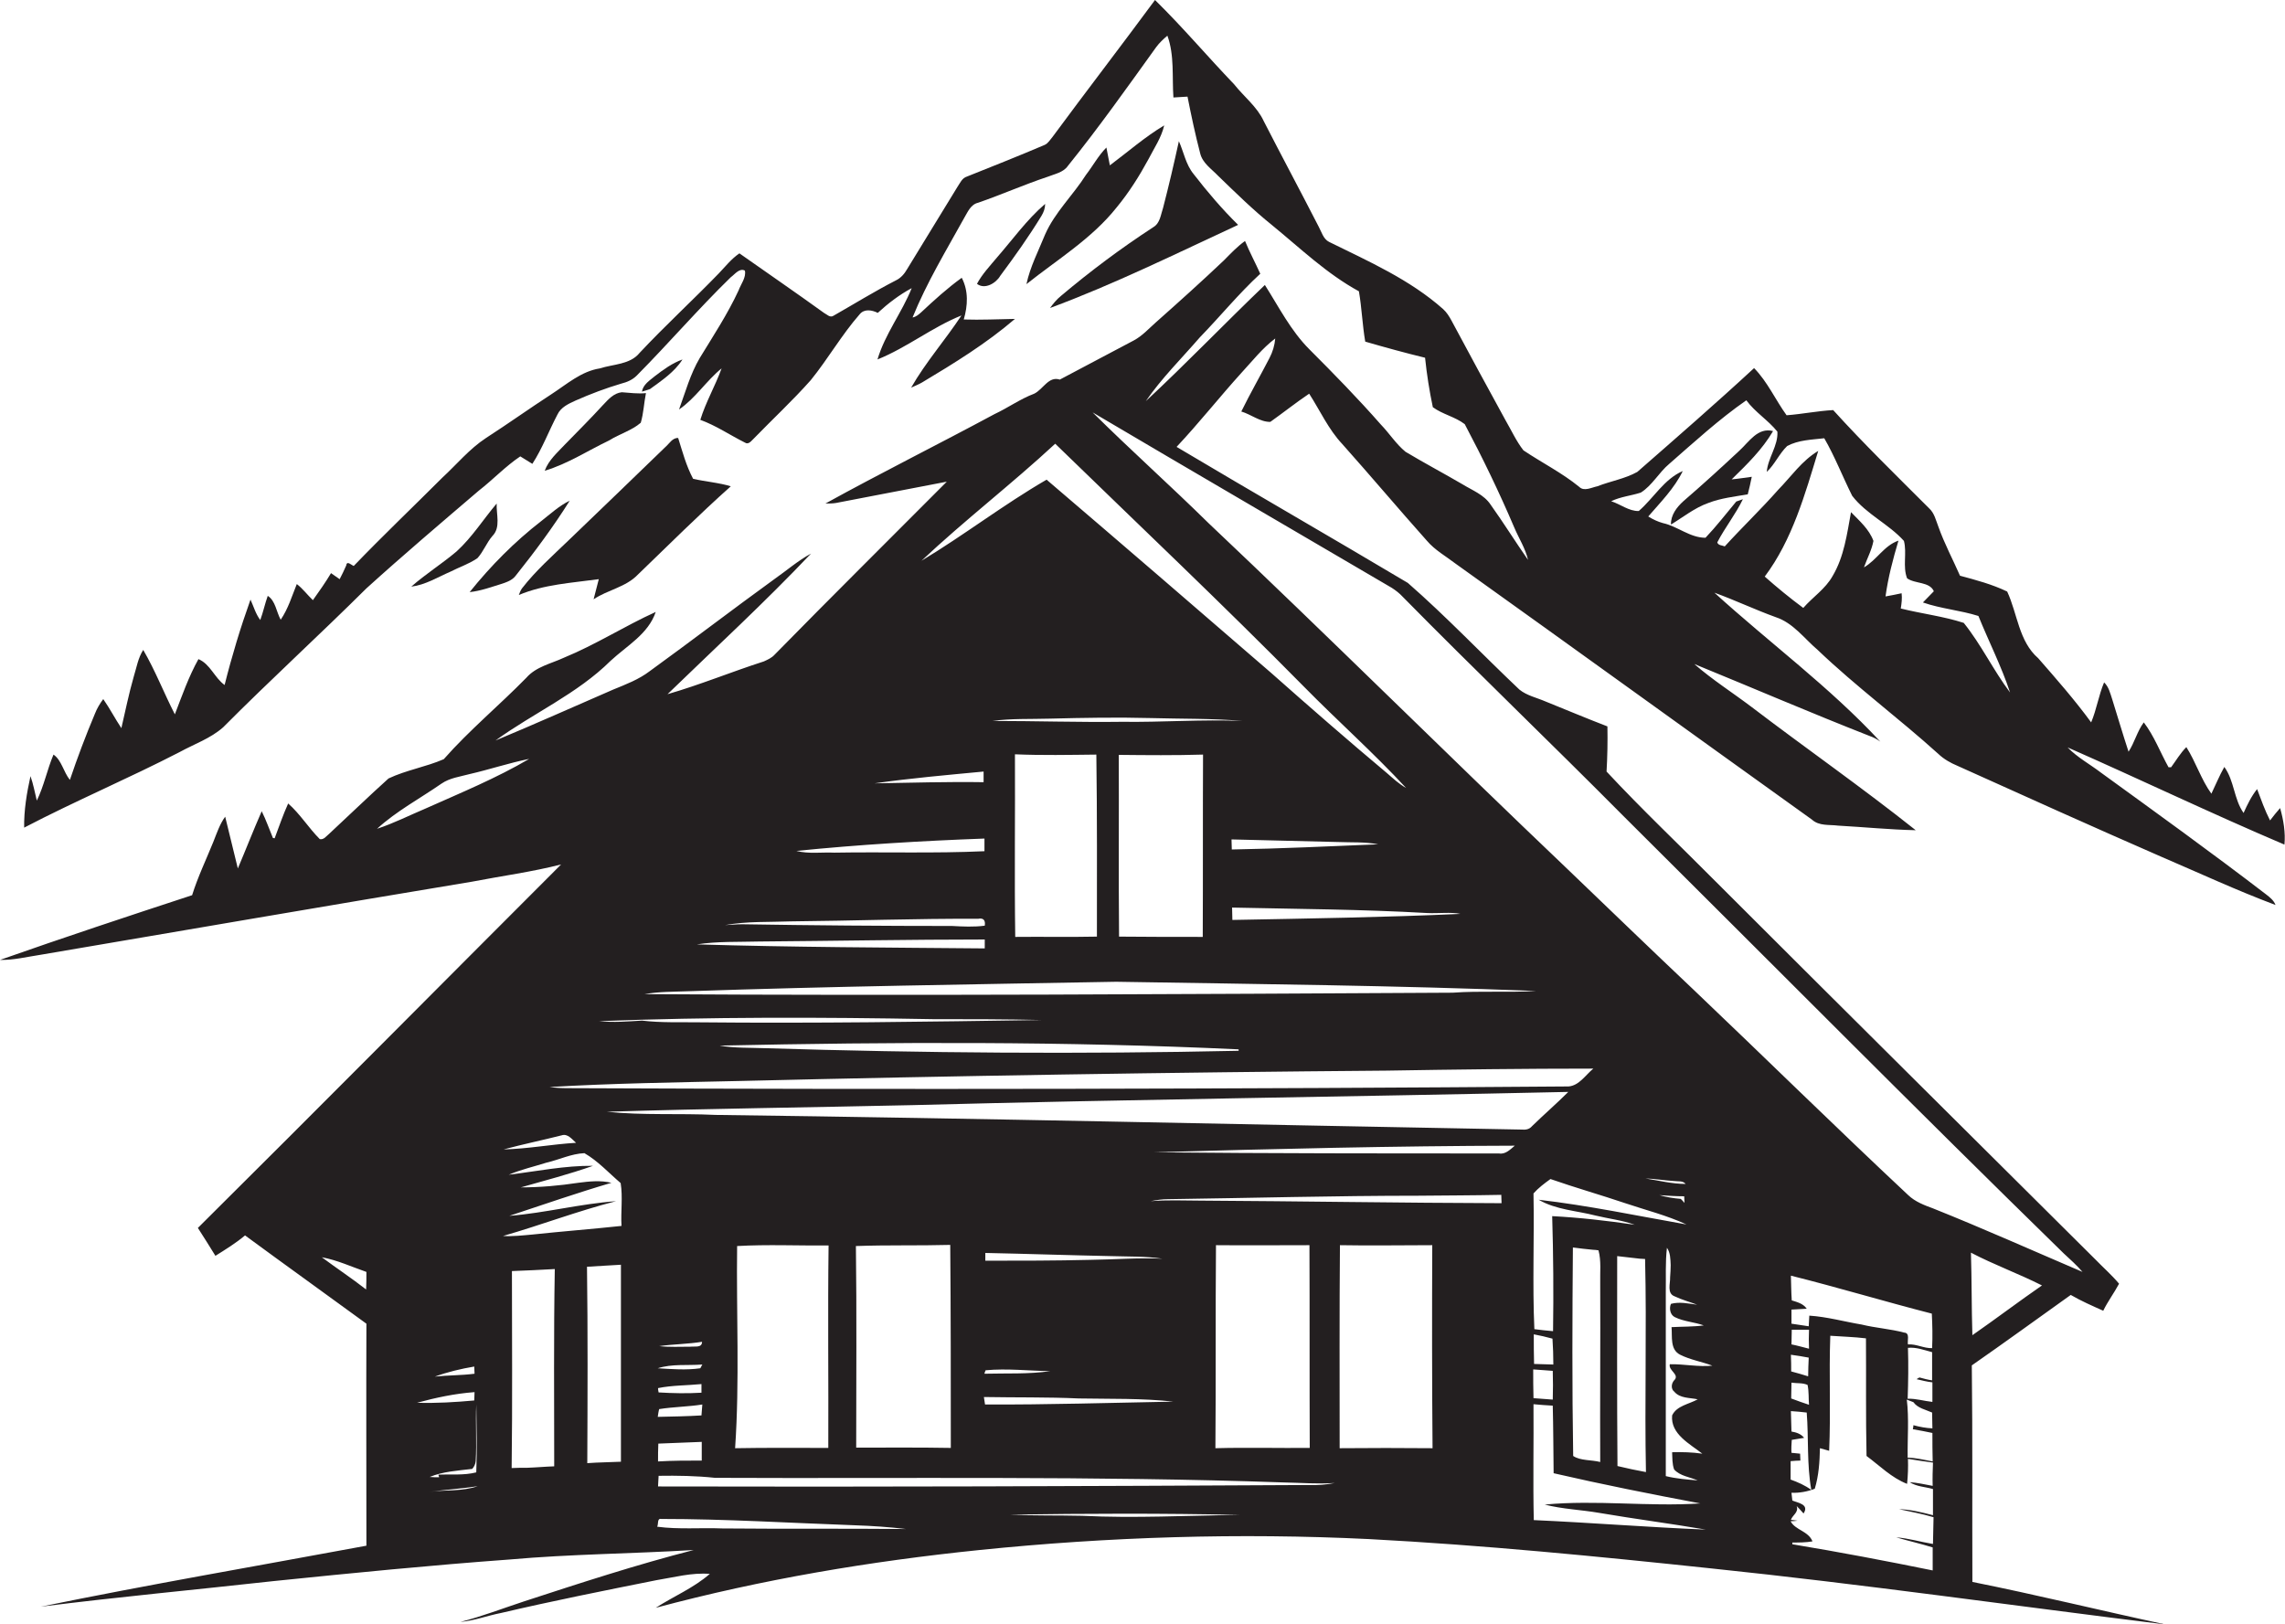 <?xml version="1.0" encoding="utf-8"?>
<!-- Generator: Adobe Illustrator 19.2.0, SVG Export Plug-In . SVG Version: 6.00 Build 0)  -->
<svg version="1.1" id="Layer_1" xmlns="http://www.w3.org/2000/svg" xmlns:xlink="http://www.w3.org/1999/xlink" x="0px" y="0px"
	 viewBox="0 0 794.5 564.8" style="enable-background:new 0 0 794.5 564.8;" xml:space="preserve">
<style type="text/css">
	.st0{fill:#231F20;}
</style>
<g>
	<path class="st0" d="M792.8,281c-1.2,1.4-2.4,2.8-3.5,4.3c-1.8-3.5-3.1-7.2-4.5-10.9c-2,2.5-3.4,5.4-4.7,8.3
		c-3.4-4.8-3.2-11.2-6.7-16c-1.7,3-3,6.2-4.5,9.3c-3.6-5-5.4-11-8.7-16.2c-2.1,2.1-3.6,4.7-5.3,7c-0.2,0-0.7,0-0.9,0
		c-2.9-5.2-5-10.9-8.6-15.6c-2.3,3.1-3.2,7-5.3,10.2c-2-6.1-3.8-12.2-5.7-18.3c-0.7-2.1-1.2-4.3-2.8-5.8c-1.9,4.5-2.6,9.4-4.5,13.9
		c-5.7-7.8-12.1-15.1-18.4-22.3c-6.8-5.9-7.2-15.5-10.8-23.2c-5.2-2.5-10.8-4-16.4-5.5c-2.5-5.7-5.4-11.1-7.5-17
		c-0.9-2.3-1.4-4.8-3.3-6.5c-11.2-11.2-22.6-22.3-33.3-34.1c-5.5,0.3-10.8,1.4-16.2,1.8c-3.9-5.4-6.6-11.6-11.3-16.4
		c-13.3,12.3-27,24.2-40.6,36.1c-4.3,2.4-9.3,3.2-13.9,5c-2,0.4-4.6,1.9-6.3,0.2c-6-4.9-13-8.4-19.4-12.7c-2.5-3.2-4.2-7-6.3-10.6
		c-6.3-11.5-12.5-22.9-18.7-34.5c-0.8-1.5-1.7-2.9-2.9-4c-11.6-10.3-25.9-16.6-39.7-23.4c-2-1-2.6-3.5-3.6-5.3
		c-6.3-12.3-12.8-24.4-19.1-36.7c-2.3-5-6.9-8.5-10.3-12.8c-9.3-9.7-18-20-27.5-29.3c-11.8,16-23.9,31.7-35.7,47.7
		c-0.8,0.9-1.5,2.2-2.7,2.7c-8.9,3.8-18,7.4-27,11c-1.7,0.5-2.4,2.3-3.3,3.6c-5.8,9.6-11.7,19-17.5,28.6c-0.9,1.6-2.2,3.1-3.9,3.9
		c-7.4,3.8-14.5,8.2-21.7,12.3c-1.2,0.8-2.3-0.5-3.3-1c-9.7-7-19.6-13.8-29.4-20.7c-2.8,1.9-4.9,4.6-7.2,7
		c-9,9.3-18.6,18.1-27.5,27.6c-3.3,4.1-9.2,3.9-13.8,5.4c-6.5,1-11.5,5.5-16.9,9c-7.7,5-15.1,10.3-22.7,15.2
		c-5.8,3.8-10.2,9.2-15.2,13.8c-10.2,10.2-20.7,20.2-30.8,30.7c-0.7-0.2-2.4-2-2.6-0.2c-0.7,1.6-1.5,3.3-2.3,4.8c-1-0.7-2-1.4-3-2.1
		c-1.9,3.2-4.1,6.3-6.3,9.4c-1.9-1.8-3.5-4-5.6-5.6c-1.7,4.2-3,8.6-5.6,12.4c-1.5-2.7-1.8-6.6-4.5-8.3c-1,2.8-1.6,5.7-2.6,8.4
		c-1.6-2.1-2.3-4.7-3.4-7.1c-3.5,9.8-6.5,19.7-9,29.7c-3.5-2.5-5-7.3-9.1-9c-3.4,6.1-5.7,12.7-8.2,19.2C57,241,54,233.2,49.8,226
		c-1.8,2.8-2.3,6.1-3.3,9.3c-1.7,5.9-2.9,11.9-4.3,17.9c-2.2-3.3-4-6.8-6.3-10.1c-1.2,1.6-2.2,3.3-2.9,5.1c-3.2,7.6-6.1,15.3-8.7,23
		c-2.2-2.7-2.9-6.9-5.7-8.8c-2.2,5.2-3.3,10.9-5.8,16c-0.7-2.8-1.2-5.7-2.2-8.5c-1.3,5.9-2.3,11.9-2.2,17.9
		c17.8-9.3,36.3-17.1,54.1-26.3c5.1-2.8,10.7-4.7,15.1-8.6c16.3-16.4,33.4-32,49.8-48.3c12.8-11.6,26-22.8,39.1-34
		c4.9-3.8,9.2-8.4,14.4-11.9c1.4,0.9,2.8,1.7,4.2,2.6c3.5-5.4,5.7-11.4,8.7-17.1c1.2-2.6,3.9-3.8,6.3-4.9c5.2-2.3,10.5-4.3,15.9-5.9
		c2-0.5,3.9-1.3,5.4-2.8c11.1-11.2,21.4-23.2,32.7-34.2c1.4-1,3-3.3,4.9-2.3c0.5,2.4-1.4,4.7-2.2,6.9c-3.8,8.2-8.8,15.8-13.5,23.5
		c-3.3,5.6-5,11.9-7.2,17.9c5.7-3.9,9.5-10,14.8-14.3c-2.2,6.1-5.5,11.7-7.4,17.9c5.5,2,10.3,5.3,15.5,7.9c1.3,0.9,2.3-0.7,3.1-1.4
		c6.6-6.8,13.5-13.2,19.8-20.3c6-7.4,10.7-15.7,17-22.9c1.6-2,4.3-1.5,6.3-0.5c3.6-3.3,7.5-6.3,11.8-8.6c-3.4,8.5-9.3,16-11.9,24.8
		c10.2-4.1,19-11.2,29.2-15.3c-5.6,8.5-12.4,16.2-17.5,25.1c1.3-0.6,2.6-1.1,3.8-1.8c11.2-6.7,22.4-13.6,32.3-22.1
		c-5.9,0.1-11.9,0.4-17.8,0.2c1.4-4.8,1.7-9.9-0.7-14.5c-5,3.6-9.6,7.8-14.1,12c-0.9,0.8-1.8,1.6-3,1.8c4.9-12.1,11.7-23.3,18-34.7
		c1.2-2,2.2-4.6,4.8-5.2c8.1-2.8,16-6.3,24.1-9c2.5-1,5.5-1.5,7.1-3.8C382.1,44.3,392,30.3,402,16.4c1.1-1.5,2.5-2.8,3.9-4
		c2.5,6.8,1.6,14.3,2.1,21.5c1.6-0.1,3.3-0.2,4.9-0.3c1.3,6.6,2.7,13.2,4.4,19.7c0.8,3.4,3.9,5.4,6.2,7.8
		c6.1,5.9,12.2,11.9,18.8,17.2c9.8,8,19,16.9,30.2,23c1,5.8,1.2,11.7,2.2,17.5c6.9,2,13.8,3.9,20.8,5.6c0.6,5.8,1.5,11.5,2.7,17.2
		c3.4,2.5,7.7,3.3,11.1,5.9c6.2,11.7,12,23.7,17.2,35.9c1.6,3.8,3.9,7.3,4.8,11.3c-4.4-6.3-8.5-12.9-13-19.2c-2.3-3.5-6.4-5-9.8-7.1
		c-6.5-3.8-13.3-7.4-19.8-11.3c-3.3-2.7-5.6-6.4-8.6-9.5c-7.9-9-16.3-17.6-24.8-26.1c-6.5-6.5-10.6-14.7-15.5-22.4
		c-13.9,13.3-27.3,27.3-41.4,40.4c5.5-8,12.4-14.8,18.8-22.2c7.1-7.3,13.5-15.2,21-22.1c-1.7-3.8-3.7-7.5-5.3-11.4
		c-2.8,2-5,4.4-7.4,6.8c-7.7,7.3-15.6,14.4-23.6,21.5c-2.5,2.2-4.7,4.7-7.7,6.3c-8.6,4.5-17.1,9.1-25.7,13.6
		c-3.9-1.3-5.8,3.4-8.9,4.9c-4.8,1.8-9.1,4.9-13.8,7.1c-19.5,10.5-39.4,20.4-58.8,31.1c1.2,0,2.5,0,3.7-0.2
		c12.8-2.5,25.7-4.9,38.5-7.4c-20,20.1-40.1,40-59.9,60.2c-1,1.1-2.4,1.7-3.7,2.3c-11.2,3.6-22.1,8.1-33.5,11.4
		c16.7-16.2,33.9-32,49.9-48.9c-4.6,2.5-8.6,6-12.9,9c-14.5,10.5-28.7,21.4-43.2,31.9c-3.8,2.9-8.3,4.6-12.7,6.4
		c-13.6,5.9-27.2,12-40.9,17.7c13.1-9.5,28.4-16.2,40-27.7c5.7-5.3,13.1-9.3,15.7-17c-10.8,4.9-20.9,11.4-31.9,15.9
		c-4.5,2.1-9.7,3.1-13.1,7c-9.4,9.6-19.8,18.2-28.7,28.3c-6.2,2.7-13.1,3.8-19.2,6.7c-7,6.3-13.8,12.9-20.7,19.3
		c-0.9,0.7-1.8,2.1-3.2,1.8c-3.9-3.9-6.8-8.7-11-12.4c-1.8,4-3.2,8.1-4.7,12.1c-0.2,0-0.5-0.1-0.6-0.1c-1.3-3.1-2.4-6.3-3.9-9.3
		c-2.9,6.6-5.5,13.3-8.3,19.9c-1.5-6-2.9-12-4.4-18c-1.9,2.6-2.9,5.7-4.1,8.7c-2.5,6.2-5.4,12.2-7.4,18.6
		C44.5,318.6,22.2,326,0,333.8c4.8,0.1,9.5-1.1,14.2-1.8c50-8.5,99.9-17.1,149.9-25.4c10.3-2,20.9-3.4,31-6
		c-42,42-84,84.4-126.3,126.4c2.1,3.2,4.1,6.5,6.1,9.7c3.5-2.2,7.1-4.4,10.3-7.1c14,10.3,28.1,20.4,42.2,30.7
		c-0.1,25.7,0,51.4,0,77.2c-37.7,7-75.6,13.5-113.2,21.2c26.9-3.4,54-5.9,81-8.9c27.3-2.8,54.6-5.5,82-7.5c21.3-1.9,42.7-2,64-3.3
		c-19.9,5.1-39.5,11.5-59.1,17.9c-7.3,2.4-14.5,5.2-22,7.1c4.8-0.4,9.4-2.2,14.1-3.1c17.9-4.2,36-7.8,54-11.4
		c6.2-1,12.3-2.7,18.6-2.2c-5.6,4.9-12.6,7.8-18.8,11.8c36.9-9.9,74.6-16.2,112.6-20.1c45-4.6,90.3-6,135.4-3.8
		c39.8,2.1,79.4,6,119,10.2c52.8,5.5,105.3,13,158,19.5c-22.4-4.8-44.7-10.3-67.2-14.8c-0.1-25.1,0.1-50.2-0.2-75.3
		c11.5-8,22.9-16.3,34.4-24.5c3.6,2.1,7.5,3.8,11.3,5.5c1.6-3.3,3.8-6.2,5.5-9.4c-2.6-3.1-5.6-5.7-8.4-8.6
		c-43.9-43.7-88-87.4-131.8-131.2c-12.7-12.8-25.7-25.1-38-38.3c0.3-5.2,0.4-10.4,0.3-15.7c-7.3-2.8-14.4-5.8-21.6-8.7
		c-3-1.3-6.4-2-9-4.1c-13-12.3-25.3-25.3-38.8-37.1c-26.7-15.9-53.7-31.4-80.4-47.3c7.8-8.3,14.9-17.3,22.5-25.7
		c3.8-4.1,7.3-8.6,11.8-12c-0.2,2.4-0.9,4.7-2,6.8c-3.2,6.2-6.7,12.3-9.8,18.6c3.4,1,6.6,3.7,10.1,3.6c4.5-3.2,8.9-6.7,13.5-9.8
		c3.8,5.9,6.7,12.4,11.5,17.5c9.9,11.1,19.5,22.5,29.4,33.6c2.8,3.3,6.6,5.4,10,8c41.4,29.6,82.6,59.4,123.9,89
		c2.5,2.3,6,1.7,9.1,2.1c9,0.5,18,1.4,27,1.6c-18.6-14.8-38.1-28.4-57-42.8c-6.6-5-13.7-9.5-20-15c20.3,8.3,40.5,17,60.9,25
		c1.4,0.5,2.6,1.1,3.8,2c-17.6-19-38.6-34.4-57.7-51.8c7.2,2.6,14.1,5.9,21.3,8.5c6.1,2,9.9,7.4,14.6,11.4
		c13.4,12.8,28.3,23.8,42,36.2c1.9,1.8,4.2,3.1,6.6,4.1c23.5,10.6,47,21.2,70.6,31.5c13.3,5.7,26.4,11.8,40,16.9
		c-0.6-1.6-2-2.7-3.3-3.7c-18.9-14.5-38.2-28.4-57.5-42.4c-3.8-2.9-8.1-5.2-11.5-8.7c25.2,11.1,50,23,75.4,33.8
		C794.7,289.6,794,285.2,792.8,281z M148.1,281.1c-5.7,2.4-11.2,5.2-17,7.1c6.8-6.2,14.9-10.5,22.4-15.7c2.9-2,6.4-2.4,9.7-3.3
		c7-1.6,13.8-3.9,20.8-5.3C172.6,270.6,160.2,275.7,148.1,281.1z M366.9,154.3c28.9,28.1,58.2,55.8,86.5,84.5
		c11.7,11.9,24.2,23,35.5,35.2c-2.5-1.4-4.5-3.3-6.7-5.2c-13.6-11.4-26.9-23-40.1-34.7c-26-22.5-52.1-45-78.2-67.3
		c-15,8.7-28.7,19.3-43.5,28.2C335.4,180.9,351.8,168.3,366.9,154.3z M389,262.5c9.8,0.1,19.5,0.2,29.3-0.1
		c-0.1,21.1,0,42.3-0.1,63.4c-9.7,0-19.4,0-29.1-0.1C388.9,304.7,389.1,283.6,389,262.5z M390.1,251c-15,0.2-30-0.3-45-0.3
		c6.6-0.9,13.3-0.6,20-0.8c11.7-0.3,23.3-0.5,35-0.2c10.6,0.3,21.3,0.1,31.9,1C418.1,250.1,404.1,251.2,390.1,251z M381.4,325.7
		c-9.5,0.2-19,0-28.4,0.1c-0.3-21.2,0-42.3-0.1-63.5c9.4,0.4,18.9,0.2,28.3,0.1C381.5,283.5,381.4,304.6,381.4,325.7z M465.1,292.8
		c4.7,0.2,9.5-0.1,14.1,0.8c-17,0.7-33.9,1.5-50.9,1.8c0-1.2-0.1-2.4-0.1-3.5C440.5,292.2,452.8,292.5,465.1,292.8z M496.2,317.5
		c3.7,0.2,8.4-0.4,11.6,0.3c-26.4,1.2-52.9,1.6-79.3,2.1c0-1.5-0.1-2.9-0.1-4.3C451,316.1,473.6,316.2,496.2,317.5z M342,268.3
		c0,1.2,0,2.5,0,3.7c-12.6-0.2-25.2,0.2-37.9,0.4C316.7,270.6,329.4,269.5,342,268.3z M342.3,291.6c0,1.5,0,2.9,0,4.4
		c-17.4,0.8-34.8,0.2-52.2,0.5c-4.4-0.2-8.9,0.5-13.2-0.6C298.7,293.7,320.5,292.4,342.3,291.6z M275.1,320.4
		c21.7-0.2,43.4-1,65-0.9c1.9-0.4,2.6,0.6,2.3,2.4c-3.8,0.5-7.6,0.3-11.3,0.1c-24.3,0-48.7-0.2-73-0.6c-2,0-4,0.2-6,0.3
		C259.8,320.3,267.5,320.7,275.1,320.4z M264.1,327.4c26.1-0.2,52.2-0.7,78.3-0.7c0,0.8,0,2.3,0,3.1c-33.4-0.3-66.8-0.4-100.1-1.4
		C249.4,327.3,256.8,327.6,264.1,327.4z M239.1,344.7c49.7-1.7,99.4-2.4,149-3.3c48.7,0.8,97.4,1.3,146,3.2
		c-9.7,0.6-19.4-0.1-29,0.6c-93.7,0.5-187.3,1.1-281,0.5C229.1,344.8,234.1,344.9,239.1,344.7z M430.7,365.4
		c-54.9,1.2-109.7,0.8-164.6-0.9c-5.3-0.2-10.7,0-15.9-0.9c60.1-1.3,120.3-1.5,180.5,1.3C430.6,365,430.7,365.3,430.7,365.4z
		 M324.2,354.4c12.6,0,25.3,0,38,0.3c-39.7,0.6-79.3,1.2-119,0.8c-6.7-0.1-13.3,0.2-20-0.6c-4.9,0.3-9.9,0.7-14.9,0.2
		C246.9,353.6,285.6,353.7,324.2,354.4z M257.2,375.9c75-1.8,150-3,225-3.6c23.9-0.4,47.8-0.7,71.8-0.7c-2.7,2.2-4.9,5.9-8.6,6.2
		c-116,0.9-232,1.1-348.1,0.6c-2.1,0-4.1-0.1-6.2-0.4C213.1,376.7,235.1,376.4,257.2,375.9z M195.3,394.8c2.1-0.7,3.6,1.4,5,2.6
		c-8.4,0.5-16.7,2.1-25.2,2.3C181.8,397.9,188.6,396.5,195.3,394.8z M165.6,488.4c0.1,7.9,0.3,15.8,0,23.6
		c-4.3,1.1-8.8,0.6-13.2,0.8l0.3,0.9c-1.1,0-2.2,0-3.3-0.1c4.6-1.9,9.8-2.2,14.8-2.8c0.7-0.8,1.1-1.7,1.2-2.7
		C165.8,501.7,165.3,495,165.6,488.4z M164.9,475.2c0,0.6,0.1,1.9,0.1,2.5c-4.6,0.6-9.2,0.5-13.8,1
		C155.6,477.1,160.2,476,164.9,475.2z M127.3,448.4c-5-3.9-10.3-7.4-15.4-11.2c5.4,1,10.3,3.3,15.5,5.1
		C127.4,444.3,127.4,446.3,127.3,448.4z M165,484.1c0,0.7-0.1,2.2-0.1,2.9c-6.6,0.6-13.2,1-19.9,0.8
		C151.6,486,158.2,484.6,165,484.1z M149.2,518.8c5.6-0.8,11.3-1.1,16.9-2C160.7,518.7,154.8,518,149.2,518.8z M192.7,509.9
		c-3.1,0.1-6.2,0.4-9.3,0.5c-1.8,0-3.7,0-5.5,0.1c0.3-22.8,0.1-45.7,0.1-68.5c5-0.2,9.9-0.4,14.9-0.7
		C192.5,464.2,192.7,487,192.7,509.9z M204.2,508.8c0.1-22.8,0.2-45.6-0.1-68.3c3.9-0.2,7.8-0.5,11.8-0.7c0,22.8,0,45.6,0,68.5
		C212,508.5,208.1,508.5,204.2,508.8z M216.1,426.3c-10.3,1.1-20.7,1.9-31,3c-3.4,0.3-6.8,0.7-10.2,0.5c13.2-3.8,26-8.7,39.3-12.1
		c-12.5,0.9-24.6,4.1-37.1,5.1c11.8-3.9,23.6-8,35.5-11.5c-3.8-0.9-7.7-0.5-11.5,0c-6.6,1-13.3,1.6-20,1.6
		c8.4-2.4,16.9-4.6,25.1-7.5c-9.8-0.1-19.5,1.9-29.3,3.1c4.2-1.8,8.7-2.8,13.1-4.2c4.4-1,8.6-3.1,13.2-3.3
		c4.7,2.7,8.5,6.9,12.6,10.4C216.6,416.3,215.8,421.4,216.1,426.3z M251.1,531.5c-7.5-0.3-15.1,0.4-22.6-0.6c0.5-0.8-0.1-3,1.4-2.7
		c22.4,0,44.9,1.4,67.3,2.2c6,0.2,11.9,0.6,17.8,1.3C293.7,531.5,272.4,531.7,251.1,531.5z M244.2,474.5c-0.2,0.3-0.5,1-0.7,1.3
		c-4.9,0.7-9.9,0.3-14.8,0C233.7,474.2,239,474.9,244.2,474.5z M229.2,468.1c5-0.7,10-0.7,14.9-1.5c0,2.2-2.5,1.5-4,1.7
		C236.5,468.3,232.8,468.5,229.2,468.1z M243.9,481.3c0,0.7,0,2.2,0,3c-5,0.3-9.9,0.2-14.9-0.1c-0.1-0.4-0.2-1.1-0.2-1.5
		C233.7,481.7,238.8,481.8,243.9,481.3z M229.2,490c5-0.8,10-0.8,15-1.6c-0.1,1-0.2,2.9-0.3,3.8c-5,0.3-10.1,0.4-15.2,0.5
		C228.8,492,229,490.6,229.2,490z M244,501.4c0,2.2,0,4.3,0,6.5c-5.1,0-10.1,0-15.2,0.3c0-2.1,0-4.1,0.1-6.2
		C233.9,501.8,239,501.6,244,501.4z M376.2,527.1c-8.4-0.2-16.7,0-25.1-0.4c26.7-0.4,53.3-0.5,80,0.1
		C412.8,527,394.5,528,376.2,527.1z M455.2,516.4c-75.5,0.4-150.9,0.7-226.4,0.5c0.1-1.3,0.1-2.5,0.2-3.7c6.5-0.1,13.1,0,19.6,0.7
		c65.8,0.3,131.7-0.7,197.6,1.6c6,0.1,11.9,0.6,17.9,0.2C461.1,516.3,458.1,516.5,455.2,516.4z M256.3,433.3
		c10.6-0.6,21.2-0.1,31.8-0.2c-0.3,23.5,0,46.9-0.1,70.4c-10.8,0-21.6-0.1-32.4,0.1C257.2,480.2,256,456.7,256.3,433.3z
		 M297.6,433.3c10.9-0.4,21.9-0.1,32.8-0.4c0.2,23.5,0.2,47.1,0.2,70.6c-11-0.2-21.9-0.1-32.9-0.1
		C297.7,480.1,297.9,456.7,297.6,433.3z M342.7,476.5c7.5-0.7,15,0.2,22.5,0.3c-7.6,1.1-15.3,0.7-22.9,0.9
		C342.3,477.4,342.6,476.8,342.7,476.5z M342.6,438.4c0-0.9,0-1.8,0-2.7c14.5,0.3,29.1,0.8,43.6,1.1c6,0.2,12,0,18,0.9
		c-8.4-0.4-16.8,0.3-25.2,0.4C366.9,438.4,354.7,438.4,342.6,438.4z M375.1,486.3c11,0.2,22-0.1,32.9,1.1c-21.8,0.4-43.7,1.1-65.5,1
		c-0.1-0.7-0.3-2-0.4-2.6C353.2,486,364.2,485.8,375.1,486.3z M422.6,503.6c0.2-23.5,0-47.1,0.2-70.6c10.8,0.1,21.7,0,32.5,0
		c0.1,23.5,0,47,0.1,70.5C444.5,503.6,433.5,503.3,422.6,503.6z M465.8,503.6c0-23.5-0.1-47.1,0.1-70.6c10.7,0.2,21.4,0,32.1,0
		c-0.1,23.5-0.1,47,0.1,70.6C487.3,503.5,476.5,503.5,465.8,503.6z M417.2,417.5c-5.7,0-11.4-0.3-17.1,0.2c2-0.4,4-0.7,6-0.7
		c29-0.4,58.1-1.2,87.1-1.2c9.6-0.1,19.2-0.1,28.8-0.3c0,0.7,0.1,2.2,0.1,2.9C487.1,418.3,452.1,417.7,417.2,417.5z M521.2,401.1
		c-40,0-80,0-120-0.4c41.8-1.2,83.7-2.2,125.5-2.3C525.1,399.7,523.5,401.5,521.2,401.1z M529.1,392.8
		c-93.4-1.7-186.9-3.9-280.3-5.1c-12.6-0.6-25.3,0.2-37.8-1.1c35.3-1.1,70.8-1.5,106.2-2.3c76-2,152.1-2.9,228.1-4.6
		c-4.1,4.1-8.5,7.9-12.6,11.9C531.7,392.8,530.4,392.9,529.1,392.8z M533.2,415c1.7-1.9,3.8-3.5,5.9-5c8.6,3,17.4,5.5,26,8.4
		c7.1,2.4,14.4,4.2,21.3,7.4c-17.1-3-34.1-6.6-51.4-8.6c6,3.5,13.2,3.8,19.8,5.5c4.5,1.1,9.2,1.6,13.6,3.2c-9.5-1.4-19.1-2.5-28.7-3
		c0.4,13.3,0.5,26.7,0.3,40c-2.2-0.2-4.4-0.4-6.5-0.7C532.8,446.6,533.5,430.8,533.2,415z M572.1,409.8c3.4,0.1,6.7,0.7,10.1,0.9
		c1.3,0.2,2.9-0.2,3.9,1C581.3,411.7,576.7,410.5,572.1,409.8z M585.7,418.3c-0.3-0.4-1-1.1-1.3-1.4c-2.5-0.2-5-0.6-7.4-1.3
		c2.9,0.2,5.7,0.4,8.6,0.4C585.6,416.5,585.7,417.7,585.7,418.3z M562.3,436.8c2.6,0.3,5.3,0.6,7.9,0.9c0.5,0,1.3,0.1,1.8,0.1
		c0.6,24.7-0.2,49.4,0.3,74.1c-3.3-0.6-6.6-1.3-9.9-2.1C562.2,485.4,562.3,461.1,562.3,436.8z M556.4,446.2
		c0.1,20.7-0.1,41.5,0,62.2c-3-0.8-6.9-0.4-9.4-2.1c-0.4-24.2-0.3-48.3-0.1-72.5c2.3,0.3,4.7,0.6,7,0.8c0.5,0,1.4,0.1,1.9,0.2
		C556.8,438.5,556.3,442.4,556.4,446.2z M540.1,474.5c-2.3-0.1-4.5-0.1-6.7-0.2c-0.1-3.4-0.1-6.9-0.1-10.3c2.2,0.4,4.3,0.9,6.5,1.5
		C540,468.5,540.1,471.5,540.1,474.5z M539.9,476.7c0.1,3.3,0.1,6.7,0,10c-2.2-0.2-4.5-0.3-6.7-0.5c-0.1-3.3-0.1-6.7-0.1-10
		C535.4,476.4,537.7,476.5,539.9,476.7z M533.3,528.6c-0.3-13.4,0-26.9-0.1-40.3c2.2,0.2,4.5,0.4,6.7,0.5c0.2,7.8,0.2,15.6,0.3,23.5
		c16.9,3.9,34,7.3,51,10.5c-18,1.2-36.1-1.3-54.1,0.4c6.2,1.6,12.7,1.8,19,2.9c12.3,2.1,24.7,3.7,37,5.8
		C573.2,531.1,553.3,529.5,533.3,528.6z M580.6,474.4c-0.6,2.2,3.6,3.6,1.5,5.6c-1,1.1-1.2,3,0.1,4c2,2.3,5.3,2,8.1,2.6
		c-3,1.7-7.3,2.2-8.9,5.6c-0.6,6.5,6.2,9.9,10.5,13.3c-3.5-0.5-7-0.6-10.5-0.5c0.1,2,0,4.1,0.7,6c2.1,2.3,5.4,2.6,8.2,3.8
		c-3.7-0.3-7.5-0.6-11.1-1.5c0-21.4,0-42.8,0-64.1c0.1-5.1-0.2-10.2,0.4-15.3c1.2,1.7,1.2,3.9,1.3,6c0,1.4-0.1,2.9-0.2,4.3
		c0.1,2.1-1.2,5.6,1.6,6.6c2.5,1.2,5.2,1.9,7.8,2.9c-3-0.4-6.1-1.1-9.1-0.3c-0.7,1.5-0.3,3.8,1.3,4.6c3.2,1.6,6.8,1.7,10.1,2.9
		c-3.7,0.5-7.5,0.4-11.2,0.6c0.3,3.3-0.6,7.8,3,9.6c3.6,1.8,7.5,2.4,11.2,3.8C590.5,475.4,585.6,474.3,580.6,474.4z M672,538.1
		c0,2.7,0,5.3,0,8c-16.2-3.3-32.5-6.4-48.8-9.1v-0.6c2.3,0,4.7,0,7-0.4c-1.4-3.6-6-3.9-7.6-7c0.6,0,1.8-0.1,2.4-0.2
		c-0.6-0.1-1.8-0.2-2.3-0.3c0.6-1.7,2.8-2.6,2-4.8c0.6,0.6,1.8,1.9,2.4,2.6c2.1-3.2-2-3.7-3.9-4.5c-0.1-0.7-0.2-2-0.3-2.7
		c2.8,0.1,5.5-0.4,8.1-1.4c1.4-4.6,1.7-9.4,1.8-14.1c0.8,0.2,2.4,0.7,3.2,0.9c0.6-13.3-0.1-26.7,0.4-40c4.1,0.3,8.3,0.4,12.4,0.9
		c0.1,13.6-0.1,27.3,0.2,40.9c4.6,3.4,8.7,7.6,14.1,9.7c0.3-2.9,0.4-5.8,0.3-8.7c2.9,0.5,5.8,0.9,8.7,1.3c-0.1,2.7-0.2,5.4-0.1,8.1
		c-2.7-0.5-5.3-1.1-8-1.3c2.4,1.6,5.4,1.6,8.1,2.4c0,3,0,6,0,9.1c-3.9-1-7.8-2-11.8-2.1c4,0.9,8,1.6,12,2.8
		c-0.1,3.1-0.1,6.2-0.2,9.3c-4.3-0.7-8.5-2-12.8-2.3C663.4,535.8,667.8,536.8,672,538.1z M663,486.7c0.7,0.3,1.5,0.6,2.3,0.9
		c1.5,2.1,4.3,2.6,6.5,3.6c0,1.8,0.1,3.7,0.1,5.5c-2.2-0.1-4.4-0.5-6.6-1.1c0,0.3-0.1,1-0.2,1.4c2.3,0.4,4.5,0.8,6.8,1.3
		c0,3.3,0,6.6,0.1,9.9c-2.9-0.5-5.8-1.3-8.7-1.3C663.2,500,663.8,493.3,663,486.7z M663.4,468.7c2.9-0.3,5.7,0.8,8.4,1.5
		c0,3.2,0,6.5,0,9.8c-1.5-0.2-2.9-0.6-4.4-1c-0.4,0.2-0.7,0.4-1,0.6c1.8,0.4,3.6,0.9,5.5,1.1c0,2.3,0,4.5,0,6.8
		c-2.9-0.3-5.7-1.2-8.6-1.1C663.5,480.5,663.6,474.6,663.4,468.7z M671.8,468.8c-2.9,0.1-5.5-1.5-8.4-1.3c-0.3-1.2,0.8-4-1.3-4.1
		c-4.9-1.3-9.9-1.6-14.8-2.8c-6-1-12-2.7-18.2-3.1c0,0.9-0.2,2.8-0.2,3.7c-2-0.3-4-0.6-6-0.9c0-1.6,0-3.3,0-4.9
		c1.8-0.1,3.5-0.2,5.3-0.3c-1.2-1.8-3.3-2.3-5.2-2.9c-0.2-2.9-0.2-5.7-0.3-8.6c16.4,4.1,32.6,9,49,13.2
		C671.9,460.8,672,464.8,671.8,468.8z M629,469c-2-0.5-4.1-1.1-6.1-1.5c0-1.7,0.1-3.4,0.1-5.1c2,0,4,0,6,0
		C628.9,464.6,628.9,466.8,629,469z M628.9,472.1c-0.1,2.2-0.2,4.3-0.2,6.5c-2-0.6-3.9-1.2-5.9-1.7c0-1.9,0-3.8-0.1-5.8
		C624.8,471.4,626.9,471.7,628.9,472.1z M629,488.5c-2.1-0.7-4.1-1.4-6.2-2.2c0-1.8,0.1-3.6,0.1-5.5c1.8,0.3,3.9,0,5.6,0.8
		C629,484,628.8,486.3,629,488.5z M626,507.9c0-0.6-0.1-1.8-0.1-2.4c-0.8-0.1-2.3-0.2-3-0.3c-0.1-1.5,0-3,0.1-4.5
		c1.4-0.2,2.9-0.5,4.3-0.7c-1.1-1.4-2.7-1.9-4.4-2.2c-0.1-2.4-0.1-4.7-0.2-7.1c1.9,0.1,3.7,0.3,5.5,0.5c0.7,8.9,0,18,1.6,26.9
		c-2.2-1.6-4.7-2.7-7.2-3.6c0-2.1,0-4.3,0-6.4C623.6,508,625.2,507.9,626,507.9z M685.8,464.3c-0.3-9.6-0.2-19.2-0.5-28.7
		c8,4.2,16.6,7.3,24.7,11.4C701.9,452.6,694,458.6,685.8,464.3z M483.9,204.4c1.4,0.9,2.7,1.9,3.8,3.1
		c25.3,25.7,51.4,50.7,76.8,76.3c51,50.7,101.6,101.8,153,152c2.3,2.1,4.6,4.2,6.6,6.5c-17.3-7.4-34.5-15.1-52-22.1
		c-3-1.1-6.2-2.3-8.6-4.6c-25.1-23.5-49.6-47.6-74.5-71.3c-14.8-14-29.4-28.1-44.1-42.2c-41.8-39.8-82.7-80.5-124.7-120.2
		c-13.2-13-27.1-25.4-40.3-38.5C414.6,163.9,449.3,184.1,483.9,204.4z M682.8,216.6c-7.1-2.3-14.7-3.2-21.9-5
		c0.3-1.8,0.5-3.5,0.3-5.3c-1.9,0.4-3.8,0.8-5.6,1.1c0.9-6.6,2.6-13,4.5-19.4c-5,1.7-7.5,6.7-12,9.3c1.1-3.1,2.7-6,3.3-9.2
		c-1.5-4.1-4.9-7-7.8-10c-1.4,7.6-2.4,15.5-6.4,22.2c-2.5,4.5-6.9,7.3-10.2,11.1c-4.6-3.4-9.1-7.1-13.4-10.9
		c9.6-12.8,14-28.6,18.6-43.7c-5.7,3.4-9.4,8.9-13.9,13.5c-6,6.8-12.5,13-18.6,19.7c-0.9-0.4-2.3-0.3-2.6-1.4
		c2.7-5.2,6.4-9.8,8.9-15c-0.6,0.2-1.7,0.6-2.3,0.8c-3.5,4.2-6.9,8.6-10.7,12.6c-5.4,0-9.7-4-14.8-5.1c-1.8-0.5-3.5-1.3-5.1-2.3
		c4.3-5,9.1-9.8,12-15.8c-6.5,2.8-10.1,9.4-15.3,13.9c-3.4,0.1-6.4-2.4-9.6-3.4c3.3-1.6,6.9-1.9,10.3-3c4-2.5,6.3-7,9.9-10
		c8.7-7.6,17.3-15.5,26.8-22.1c3.1,4.2,7.6,6.9,10.8,10.9c0.3,4.9-3.3,9.1-3.7,14c2.8-2.6,4.3-6.3,7.1-9c3.9-2.1,8.5-2.2,12.9-2.7
		c3.7,6.4,6.4,13.4,9.7,20c4.9,6.4,12.7,9.8,18,15.7c1.1,4.2-0.5,8.9,1.1,13c2.8,2,7.8,1.1,9.3,4.5c-1.2,1.3-2.6,2.6-3.8,3.9
		c6.3,2.2,13,2.7,19.3,4.7c3.6,8.9,8,17.5,11,26.6C693.1,233.1,688.9,224.2,682.8,216.6z"/>
	<path class="st0" d="M388.2,72.2c4.3-5.2,7.9-10.9,11.1-16.8c2-3.9,4.5-7.5,5.5-11.8c-6.7,4-12.6,9.2-18.9,13.9
		c-0.4-2-0.8-4.1-1.2-6.2c-2.8,2.8-4.7,6.4-7.1,9.5c-4.5,7.1-10.8,13-14.2,20.7c-2.3,5.7-5.2,11.2-6.5,17.3
		C367.7,90.2,379.6,83,388.2,72.2z"/>
	<path class="st0" d="M401,79c-11.2,7.3-21.9,15.3-32.1,23.9c-1.5,1.2-2.7,2.7-3.8,4.2c22.4-8.3,43.8-18.9,65.4-28.9
		c-5.6-5.5-10.7-11.5-15.5-17.7c-2.7-3.3-3.4-7.6-5.1-11.4c-1.7,7.8-3.5,15.5-5.5,23.2C403.6,74.6,403.4,77.6,401,79z"/>
	<path class="st0" d="M346.6,89.6c-2.4,2.9-5.1,5.7-6.9,9.1c2.7,2.1,6.6-0.2,8.1-2.8c5-6.7,9.9-13.6,14.3-20.8
		c0.8-1.3,1.3-2.7,1.3-4.2C357,76.4,352.1,83.3,346.6,89.6z"/>
	<path class="st0" d="M227.7,130.8c-1.8,1.5-4.1,2.9-4.5,5.4c0.7-0.2,2.1-0.7,2.8-0.9c4.1-3,8.5-5.9,11.3-10.3
		C233.7,126.3,230.7,128.5,227.7,130.8z"/>
	<path class="st0" d="M216.2,136.4c-2.8,0.3-4.7,2.5-6.5,4.4c-4.3,4.7-8.8,9.2-13.2,13.7c-2.6,2.8-5.7,5.4-7.1,9.2
		c8-2.4,15-7,22.5-10.6c3.5-2.2,7.8-3.4,10.9-6.1c1-3.4,1.1-6.9,1.8-10.3C221.9,137,219,136.6,216.2,136.4z"/>
	<path class="st0" d="M616.5,149.9c-5.3-1.4-8.4,3.8-11.7,6.8c-6.4,6-12.9,11.9-19.5,17.6c-2.3,2.1-4.4,4.8-4.3,8.1
		c4.3-2.6,8.2-5.8,13-7.5c4.4-1.7,9.1-2.2,13.7-3c0.5-2,1-4,1.4-6.1c-2.3,0.3-4.7,0.7-7,0.9C607.3,161.6,612.7,156.4,616.5,149.9z"
		/>
	<path class="st0" d="M221.8,199.8c10.7-10.3,21.2-20.8,32.3-30.7c-4.3-1.3-8.8-1.6-13.1-2.6c-2.4-4.5-3.7-9.4-5.2-14.2
		c-2-0.1-3.1,2-4.4,3.1c-11.2,10.8-22.4,21.7-33.6,32.4c-5.6,5.4-11.5,10.6-16.3,16.8c-0.5,0.7-0.8,1.5-1.1,2.3
		c8.8-3.7,18.4-4.2,27.8-5.5c-0.6,2.3-1.2,4.6-1.8,7C211.3,205.1,217.6,204.2,221.8,199.8z"/>
	<path class="st0" d="M163.3,205.9c3.8-0.4,7.3-1.7,10.9-2.8c1.9-0.6,3.9-1.3,5.1-2.9c6.7-8.4,13.1-17,18.8-26.1
		c-3.7,1.8-6.7,4.6-9.9,7.1C178.9,188.4,170.6,196.8,163.3,205.9z"/>
	<path class="st0" d="M158.7,191.8c-5.1,4.3-10.7,7.8-15.7,12.2c4.9-0.6,9.2-3.3,13.6-5.2c3.1-1.6,6.5-2.7,9.4-4.7
		c2.1-2.3,3.2-5.4,5.2-7.7c3-3,1.3-7.6,1.5-11.3C168.1,180.5,164.2,186.8,158.7,191.8z"/>
</g>
</svg>
